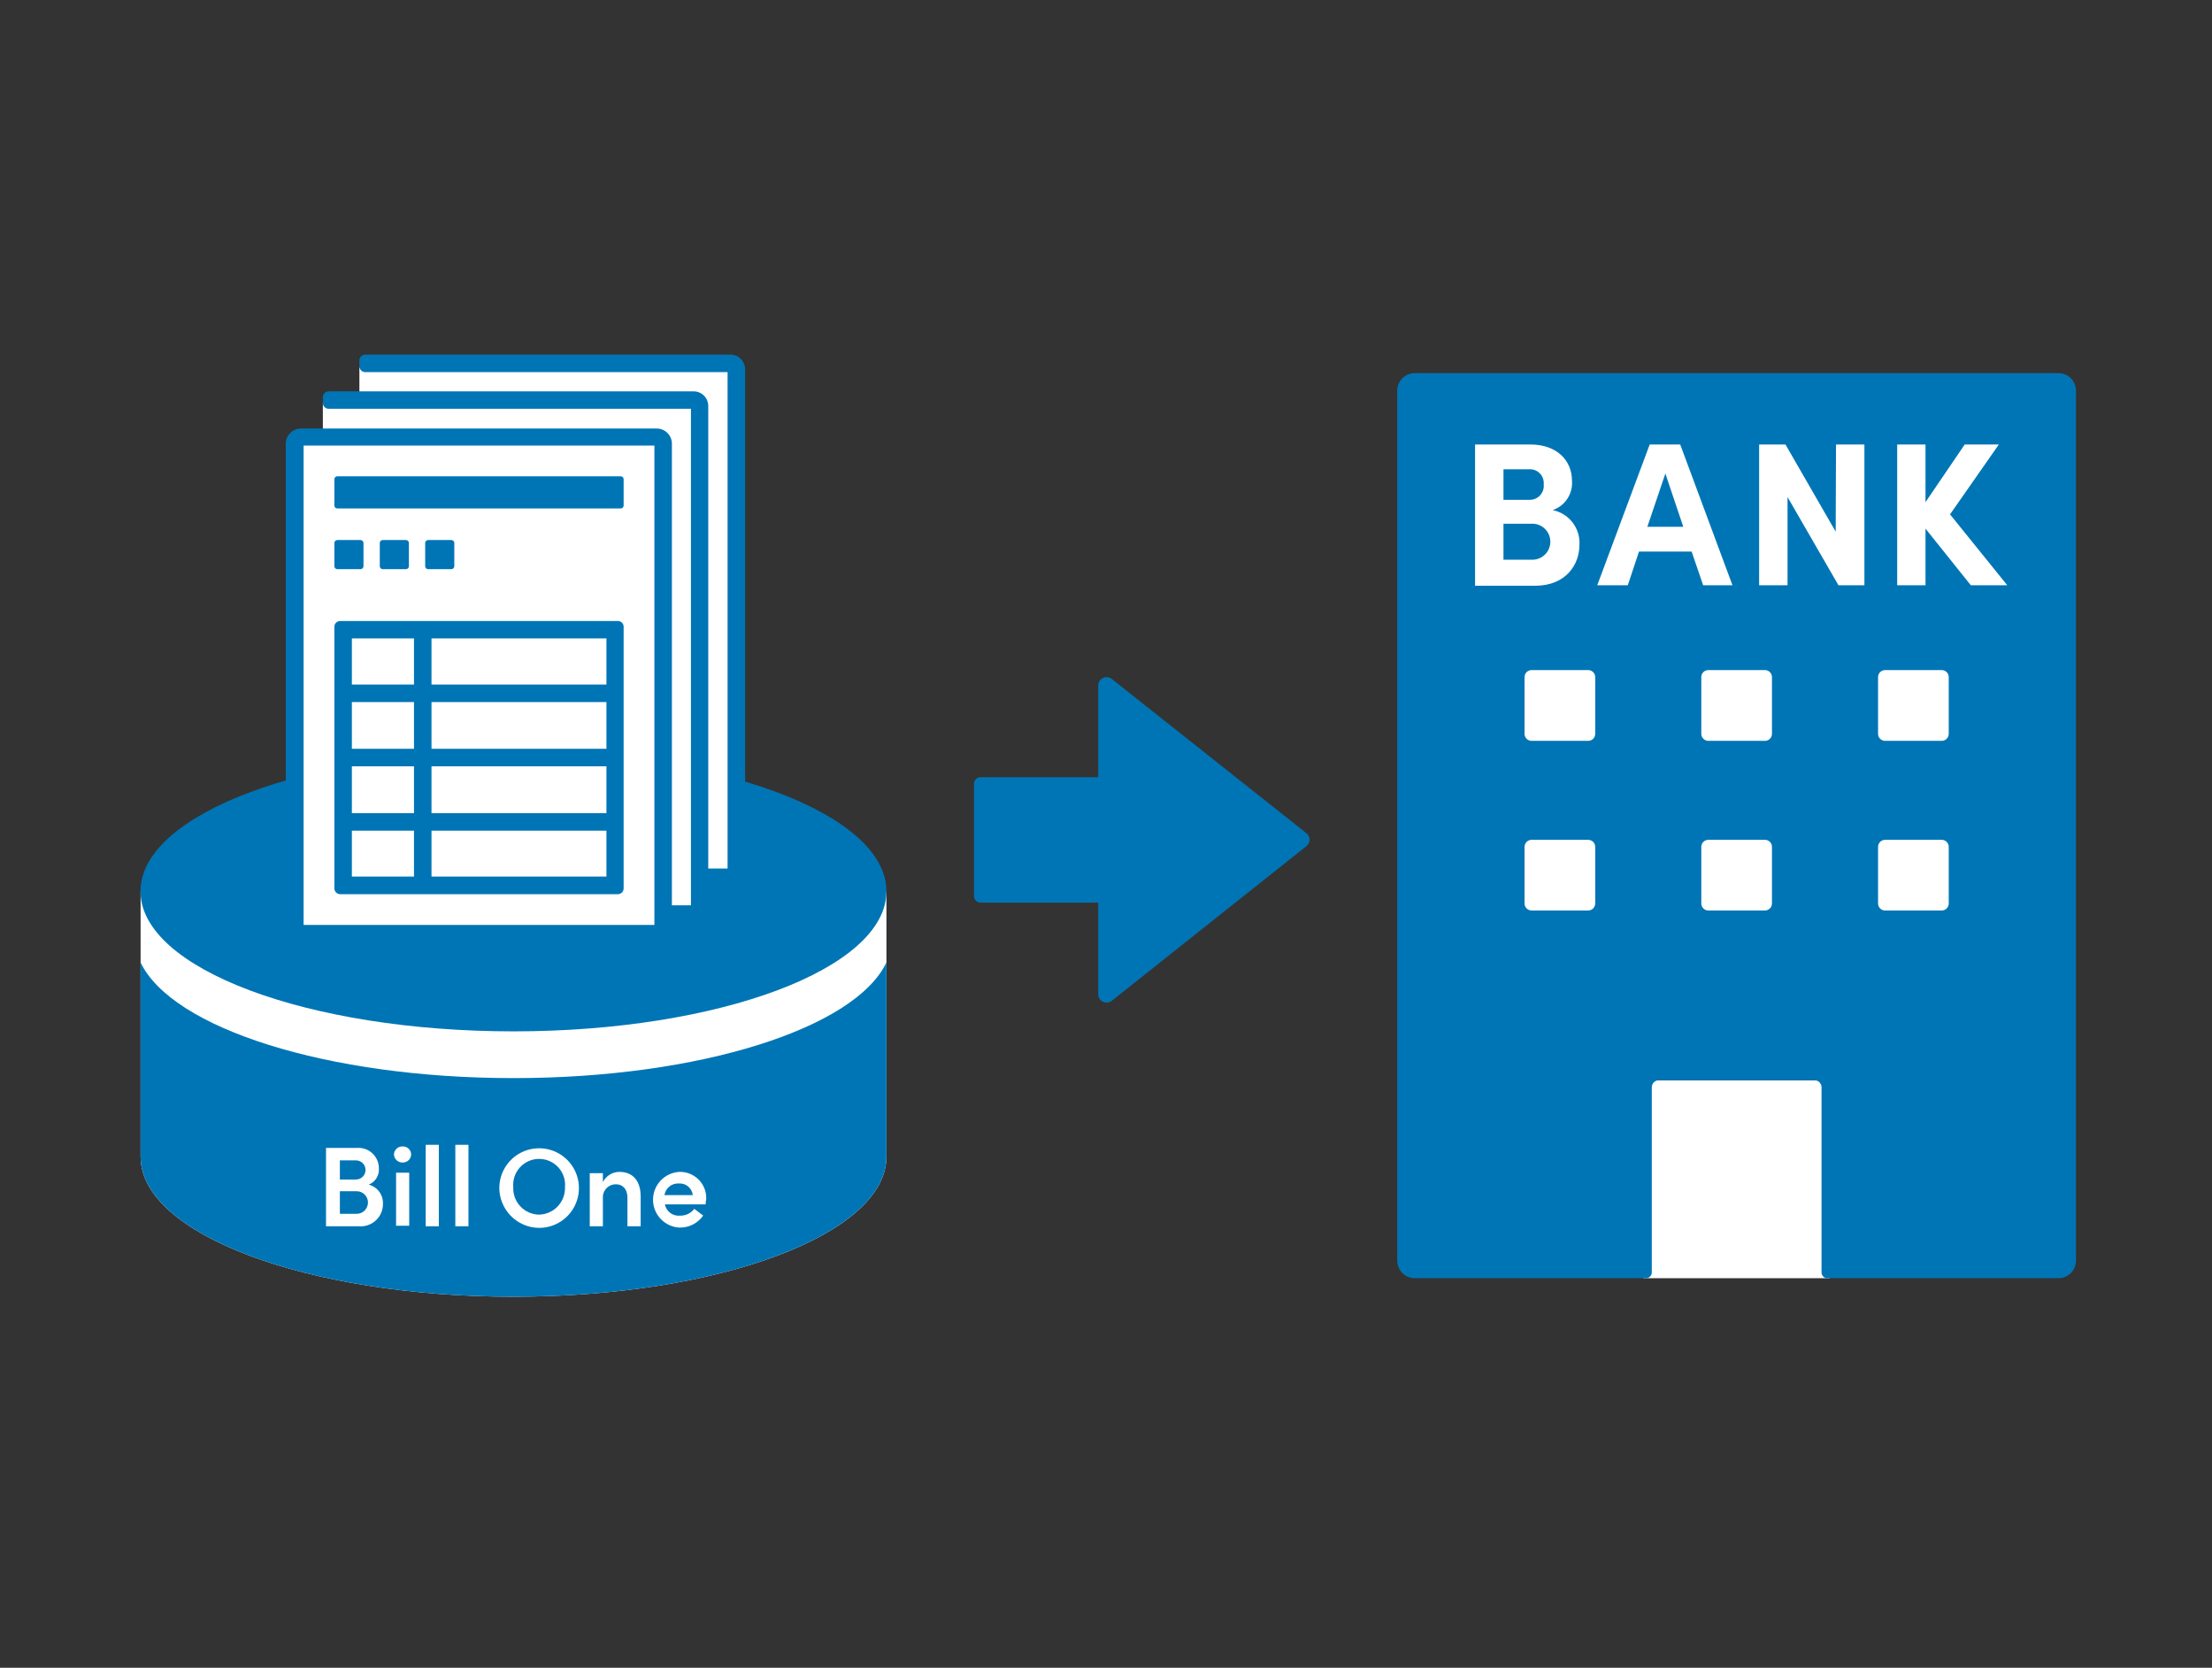 <svg width="256" height="193" viewBox="0 0 256 193" fill="none" xmlns="http://www.w3.org/2000/svg">
<rect x="0" y="0" width="256" height="193" fill="#333333" stroke="none"/>
<path d="M211.791 125.007H190.191V147.915H211.791V125.007Z" fill="white"/>
<path d="M238.232 43.18H163.722C163.189 43.183 162.678 43.397 162.301 43.774C161.923 44.151 161.71 44.662 161.707 45.195V145.9C161.71 146.434 161.923 146.945 162.301 147.322C162.678 147.699 163.189 147.912 163.722 147.916H190.495C190.673 147.916 190.844 147.845 190.97 147.719C191.096 147.593 191.167 147.422 191.167 147.244V125.821C191.167 125.713 191.188 125.606 191.23 125.507C191.271 125.407 191.332 125.317 191.409 125.242C191.486 125.166 191.577 125.106 191.677 125.066C191.777 125.026 191.884 125.006 191.992 125.008H209.986C210.093 125.006 210.2 125.026 210.3 125.066C210.4 125.106 210.492 125.166 210.568 125.242C210.645 125.317 210.706 125.407 210.748 125.507C210.789 125.606 210.811 125.713 210.811 125.821V147.244C210.809 147.332 210.825 147.421 210.858 147.503C210.892 147.585 210.941 147.66 211.004 147.722C211.066 147.785 211.141 147.834 211.223 147.868C211.306 147.901 211.394 147.917 211.482 147.916H238.232C238.767 147.916 239.281 147.704 239.661 147.326C240.041 146.948 240.255 146.436 240.259 145.9V45.195C240.255 44.66 240.041 44.147 239.661 43.77C239.281 43.392 238.767 43.18 238.232 43.18Z" fill="#0075B5"/>
<path d="M184.618 104.551C184.618 104.766 184.532 104.973 184.379 105.126C184.227 105.278 184.02 105.364 183.804 105.364H177.253C177.037 105.364 176.83 105.278 176.678 105.126C176.525 104.973 176.44 104.766 176.44 104.551V97.999C176.44 97.783 176.525 97.576 176.678 97.424C176.83 97.271 177.037 97.186 177.253 97.186H183.804C184.02 97.186 184.227 97.271 184.379 97.424C184.532 97.576 184.618 97.783 184.618 97.999V104.551ZM184.618 84.907C184.619 85.015 184.599 85.122 184.559 85.222C184.519 85.322 184.459 85.413 184.384 85.49C184.308 85.566 184.218 85.627 184.118 85.669C184.019 85.71 183.912 85.732 183.804 85.732H177.253C177.145 85.732 177.038 85.71 176.939 85.669C176.839 85.627 176.749 85.566 176.673 85.49C176.598 85.413 176.538 85.322 176.498 85.222C176.458 85.122 176.438 85.015 176.44 84.907V78.367C176.438 78.259 176.458 78.152 176.498 78.052C176.538 77.952 176.598 77.861 176.673 77.784C176.749 77.707 176.839 77.647 176.939 77.605C177.038 77.563 177.145 77.542 177.253 77.542H183.804C183.912 77.542 184.019 77.563 184.118 77.605C184.218 77.647 184.308 77.707 184.384 77.784C184.459 77.861 184.519 77.952 184.559 78.052C184.599 78.152 184.619 78.259 184.618 78.367V84.907ZM205.074 104.551C205.074 104.766 204.989 104.973 204.836 105.126C204.684 105.278 204.477 105.364 204.261 105.364H197.709C197.494 105.364 197.287 105.278 197.135 105.126C196.982 104.973 196.896 104.766 196.896 104.551V97.999C196.896 97.783 196.982 97.576 197.135 97.424C197.287 97.271 197.494 97.186 197.709 97.186H204.261C204.477 97.186 204.684 97.271 204.836 97.424C204.989 97.576 205.074 97.783 205.074 97.999V104.551ZM205.074 84.907C205.076 85.015 205.056 85.122 205.016 85.222C204.976 85.322 204.916 85.413 204.84 85.49C204.765 85.566 204.675 85.627 204.575 85.669C204.476 85.71 204.369 85.732 204.261 85.732H197.709C197.602 85.732 197.495 85.71 197.396 85.669C197.296 85.627 197.206 85.566 197.13 85.49C197.055 85.413 196.995 85.322 196.955 85.222C196.915 85.122 196.895 85.015 196.896 84.907V78.367C196.895 78.259 196.915 78.152 196.955 78.052C196.995 77.952 197.055 77.861 197.13 77.784C197.206 77.707 197.296 77.647 197.396 77.605C197.495 77.563 197.602 77.542 197.709 77.542H204.261C204.369 77.542 204.476 77.563 204.575 77.605C204.675 77.647 204.765 77.707 204.84 77.784C204.916 77.861 204.976 77.952 205.016 78.052C205.056 78.152 205.076 78.259 205.074 78.367V84.907ZM225.531 104.551C225.531 104.766 225.446 104.973 225.293 105.126C225.141 105.278 224.934 105.364 224.718 105.364H218.166C217.951 105.364 217.744 105.278 217.591 105.126C217.439 104.973 217.353 104.766 217.353 104.551V97.999C217.353 97.783 217.439 97.576 217.591 97.424C217.744 97.271 217.951 97.186 218.166 97.186H224.718C224.934 97.186 225.141 97.271 225.293 97.424C225.446 97.576 225.531 97.783 225.531 97.999V104.551ZM225.531 84.907C225.533 85.015 225.513 85.122 225.473 85.222C225.433 85.322 225.373 85.413 225.297 85.49C225.222 85.566 225.132 85.627 225.032 85.669C224.933 85.71 224.826 85.732 224.718 85.732H218.166C218.059 85.732 217.952 85.71 217.852 85.669C217.753 85.627 217.663 85.566 217.587 85.49C217.512 85.413 217.452 85.322 217.412 85.222C217.372 85.122 217.352 85.015 217.353 84.907V78.367C217.352 78.259 217.372 78.152 217.412 78.052C217.452 77.952 217.512 77.861 217.587 77.784C217.663 77.707 217.753 77.647 217.852 77.605C217.952 77.563 218.059 77.542 218.166 77.542H224.718C224.826 77.542 224.933 77.563 225.032 77.605C225.132 77.647 225.222 77.707 225.297 77.784C225.373 77.861 225.433 77.952 225.473 78.052C225.513 78.152 225.533 78.259 225.531 78.367V84.907Z" fill="white"/>
<path d="M182.791 63.071C182.791 65.31 181.248 67.785 177.654 67.785H170.713V51.441H177.159C180.069 51.441 181.931 53.197 181.931 55.648C181.986 56.38 181.795 57.109 181.39 57.721C180.985 58.334 180.388 58.794 179.692 59.029C180.611 59.213 181.432 59.724 182.002 60.468C182.572 61.211 182.852 62.136 182.791 63.071ZM176.97 54.304H174.001V57.839H176.97C177.205 57.851 177.439 57.812 177.657 57.724C177.875 57.636 178.071 57.501 178.232 57.329C178.392 57.158 178.513 56.953 178.586 56.73C178.659 56.506 178.683 56.27 178.655 56.036C178.676 55.808 178.647 55.577 178.571 55.361C178.494 55.144 178.371 54.947 178.211 54.782C178.051 54.618 177.857 54.49 177.643 54.407C177.429 54.325 177.199 54.29 176.97 54.304ZM177.182 64.768C177.469 64.79 177.756 64.752 178.027 64.657C178.298 64.563 178.547 64.413 178.757 64.218C178.968 64.022 179.136 63.786 179.251 63.523C179.365 63.26 179.425 62.975 179.425 62.688C179.425 62.401 179.365 62.117 179.251 61.854C179.136 61.591 178.968 61.354 178.757 61.159C178.547 60.964 178.298 60.814 178.027 60.719C177.756 60.625 177.469 60.587 177.182 60.609H174.001V64.768H177.182Z" fill="white"/>
<path d="M197.109 67.726L195.777 63.826H189.685L188.389 67.726H184.854L190.922 51.441H194.457L200.503 67.726H197.109ZM190.651 60.962H194.811L192.737 54.799L190.651 60.962Z" fill="white"/>
<path d="M212.485 51.441H215.772V67.726H212.768L206.876 57.521V67.726H203.588V51.441H206.64L212.449 61.528L212.485 51.441Z" fill="white"/>
<path d="M232.305 67.726H228.086L222.842 61.174V67.726H219.566V51.441H222.842V58.11L227.379 51.441H231.327L225.682 59.524L232.305 67.726Z" fill="white"/>
<path d="M151.209 96.432L128.666 78.567C128.523 78.454 128.351 78.383 128.17 78.363C127.988 78.344 127.805 78.376 127.641 78.456C127.477 78.536 127.339 78.661 127.243 78.816C127.147 78.972 127.097 79.151 127.099 79.333V89.939H113.5C113.294 89.939 113.096 90.021 112.95 90.167C112.805 90.312 112.723 90.51 112.723 90.716V103.679C112.723 103.885 112.805 104.083 112.95 104.229C113.096 104.375 113.294 104.457 113.5 104.457H127.099V115.062C127.099 115.244 127.151 115.421 127.248 115.575C127.345 115.728 127.483 115.852 127.646 115.93C127.81 116.009 127.992 116.04 128.173 116.02C128.353 116 128.524 115.929 128.666 115.816L151.209 97.905C151.318 97.815 151.405 97.703 151.465 97.575C151.525 97.448 151.556 97.309 151.556 97.168C151.556 97.027 151.525 96.888 151.465 96.761C151.405 96.634 151.318 96.521 151.209 96.432Z" fill="#0075B5"/>
<path d="M59.424 116.535C37.824 116.535 19.877 110.761 16.271 103.148V133.857C16.271 142.813 35.585 150.06 59.424 150.06C83.263 150.06 102.589 142.813 102.589 133.857V103.148C98.983 110.761 81.036 116.535 59.424 116.535Z" fill="white"/>
<path d="M59.424 124.76C37.824 124.76 19.877 118.974 16.271 111.374V133.857C16.271 142.813 35.585 150.06 59.424 150.06C83.263 150.06 102.589 142.813 102.589 133.857V111.374C98.983 118.974 81.036 124.76 59.424 124.76Z" fill="#0075B5"/>
<path d="M59.424 119.351C83.263 119.351 102.589 112.097 102.589 103.148C102.589 94.2 83.263 86.946 59.424 86.946C35.585 86.946 16.26 94.2 16.26 103.148C16.26 112.097 35.585 119.351 59.424 119.351Z" fill="#0075B5"/>
<path d="M44.32 139.324C44.322 139.681 44.251 140.035 44.109 140.363C43.968 140.69 43.76 140.985 43.498 141.228C43.236 141.471 42.927 141.656 42.59 141.773C42.252 141.89 41.894 141.934 41.539 141.905H37.732V132.843H41.268C41.595 132.812 41.926 132.85 42.238 132.954C42.551 133.058 42.838 133.227 43.081 133.449C43.324 133.671 43.518 133.942 43.65 134.243C43.782 134.545 43.85 134.871 43.848 135.2C43.881 135.599 43.784 135.998 43.571 136.338C43.359 136.678 43.043 136.94 42.67 137.085C43.16 137.212 43.592 137.504 43.893 137.912C44.193 138.32 44.344 138.818 44.32 139.324ZM41.197 134.281H39.335V136.496H41.197C41.491 136.496 41.772 136.379 41.98 136.172C42.188 135.964 42.305 135.682 42.305 135.388C42.305 135.095 42.188 134.813 41.98 134.605C41.772 134.398 41.491 134.281 41.197 134.281ZM41.279 140.467C41.626 140.467 41.959 140.33 42.204 140.084C42.45 139.839 42.587 139.506 42.587 139.159C42.587 138.812 42.45 138.48 42.204 138.234C41.959 137.989 41.626 137.851 41.279 137.851H39.335V140.467H41.279Z" fill="white"/>
<path d="M45.592 133.598C45.596 133.471 45.626 133.346 45.679 133.23C45.731 133.115 45.807 133.011 45.9 132.925C45.993 132.838 46.102 132.771 46.221 132.727C46.34 132.682 46.467 132.662 46.593 132.667C46.72 132.66 46.847 132.68 46.966 132.723C47.085 132.767 47.194 132.835 47.286 132.922C47.379 133.008 47.453 133.113 47.504 133.229C47.555 133.345 47.582 133.471 47.583 133.598C47.58 133.724 47.552 133.849 47.501 133.964C47.449 134.079 47.375 134.183 47.283 134.27C47.191 134.357 47.083 134.424 46.964 134.468C46.846 134.513 46.72 134.533 46.593 134.529C46.338 134.535 46.09 134.441 45.903 134.267C45.716 134.093 45.604 133.853 45.592 133.598ZM45.839 141.846V135.707H47.359V141.846H45.839Z" fill="white"/>
<path d="M49.268 141.905V132.478H50.788V141.905H49.268Z" fill="white"/>
<path d="M52.697 141.905V132.478H54.217V141.905H52.697Z" fill="white"/>
<path d="M57.788 137.38C57.809 136.473 58.097 135.593 58.616 134.849C59.135 134.105 59.863 133.531 60.707 133.199C61.551 132.867 62.475 132.791 63.362 132.982C64.249 133.172 65.06 133.62 65.693 134.27C66.326 134.919 66.754 135.742 66.922 136.633C67.09 137.525 66.991 138.446 66.637 139.281C66.284 140.117 65.692 140.83 64.935 141.33C64.178 141.83 63.291 142.096 62.383 142.094C61.772 142.088 61.167 141.961 60.605 141.72C60.042 141.48 59.533 141.13 59.106 140.692C58.679 140.254 58.342 139.736 58.116 139.168C57.89 138.6 57.778 137.992 57.788 137.38ZM65.388 137.38C65.425 136.965 65.375 136.546 65.242 136.151C65.108 135.756 64.894 135.394 64.612 135.086C64.33 134.778 63.988 134.533 63.606 134.364C63.225 134.196 62.812 134.11 62.395 134.11C61.978 134.11 61.566 134.196 61.184 134.364C60.802 134.533 60.46 134.778 60.178 135.086C59.897 135.394 59.682 135.756 59.549 136.151C59.415 136.546 59.365 136.965 59.402 137.38C59.383 137.785 59.445 138.19 59.585 138.571C59.725 138.952 59.94 139.3 60.216 139.597C60.493 139.893 60.826 140.132 61.197 140.297C61.567 140.463 61.966 140.553 62.372 140.562C62.78 140.554 63.182 140.466 63.555 140.301C63.929 140.136 64.266 139.899 64.546 139.603C64.827 139.307 65.046 138.958 65.191 138.576C65.335 138.195 65.402 137.788 65.388 137.38Z" fill="white"/>
<path d="M74.146 138.464V141.905H72.614V138.57C72.614 137.58 72.025 137.05 71.341 137.05C71.131 137.04 70.92 137.074 70.724 137.15C70.527 137.227 70.349 137.344 70.201 137.494C70.053 137.645 69.939 137.824 69.865 138.022C69.792 138.219 69.76 138.43 69.774 138.641V141.905H68.254V135.765H69.774V136.791C69.954 136.438 70.227 136.142 70.563 135.934C70.9 135.726 71.287 135.615 71.683 135.612C73.262 135.612 74.146 136.673 74.146 138.464Z" fill="white"/>
<path d="M81.662 139.371H76.948C77.026 139.769 77.249 140.123 77.573 140.365C77.898 140.607 78.301 140.719 78.704 140.679C79.022 140.687 79.337 140.62 79.624 140.483C79.911 140.345 80.161 140.142 80.354 139.89L81.379 140.668C81.07 141.112 80.654 141.471 80.171 141.714C79.687 141.957 79.151 142.075 78.61 142.058C77.789 142.009 77.018 141.647 76.454 141.048C75.89 140.449 75.576 139.658 75.576 138.835C75.576 138.013 75.89 137.221 76.454 136.622C77.018 136.023 77.789 135.662 78.61 135.612C79.027 135.599 79.442 135.672 79.829 135.826C80.216 135.981 80.567 136.213 80.861 136.51C81.154 136.806 81.382 137.16 81.533 137.549C81.683 137.938 81.751 138.354 81.733 138.77C81.686 138.947 81.674 139.148 81.662 139.371ZM80.177 138.299C80.135 137.911 79.945 137.555 79.647 137.305C79.348 137.054 78.964 136.929 78.575 136.956C78.178 136.928 77.785 137.05 77.475 137.3C77.165 137.549 76.96 137.906 76.901 138.299H80.177Z" fill="white"/>
<path d="M85.347 42.532H41.594V100.509H85.347V42.532Z" fill="white"/>
<path d="M81.472 46.609H37.365V104.763H81.472V46.609Z" fill="white"/>
<path d="M81.967 105.34H79.964V47.305H38.037C37.859 47.305 37.688 47.234 37.562 47.108C37.436 46.982 37.365 46.811 37.365 46.633V45.961C37.365 45.783 37.436 45.612 37.562 45.486C37.688 45.36 37.859 45.29 38.037 45.29H80.306C80.749 45.296 81.171 45.476 81.482 45.791C81.793 46.107 81.967 46.532 81.967 46.975V105.34Z" fill="#0075B5"/>
<path d="M86.231 101.086H84.204V43.062H42.277C42.096 43.062 41.922 42.99 41.794 42.862C41.666 42.734 41.594 42.56 41.594 42.379V41.707C41.594 41.618 41.611 41.53 41.646 41.447C41.681 41.365 41.731 41.291 41.795 41.228C41.858 41.166 41.934 41.116 42.017 41.083C42.099 41.05 42.188 41.034 42.277 41.035H84.534C84.982 41.035 85.412 41.213 85.73 41.528C86.048 41.844 86.228 42.273 86.231 42.721V101.086Z" fill="#0075B5"/>
<path d="M76.958 50.863H34.441V108.262H76.958V50.863Z" fill="white"/>
<path d="M75.734 51.559V107.037H35.138V51.559H75.734ZM76.005 49.591H34.832C34.366 49.591 33.92 49.776 33.59 50.105C33.261 50.434 33.076 50.881 33.076 51.346V107.332C33.082 107.793 33.27 108.234 33.599 108.558C33.927 108.882 34.37 109.064 34.832 109.064H76.005C76.467 109.064 76.91 108.882 77.238 108.558C77.567 108.234 77.754 107.793 77.761 107.332V51.288C77.745 50.832 77.554 50.401 77.226 50.084C76.898 49.767 76.461 49.59 76.005 49.591Z" fill="#0075B5"/>
<path d="M71.504 71.862H39.369C39.191 71.862 39.02 71.933 38.894 72.059C38.768 72.185 38.697 72.356 38.697 72.534V102.806C38.7 102.984 38.772 103.153 38.897 103.278C39.023 103.403 39.192 103.475 39.369 103.478H71.504C71.682 103.478 71.853 103.407 71.979 103.281C72.105 103.155 72.175 102.985 72.175 102.806V72.534C72.177 72.445 72.161 72.357 72.127 72.275C72.094 72.192 72.045 72.118 71.982 72.055C71.919 71.992 71.845 71.943 71.763 71.91C71.68 71.877 71.592 71.86 71.504 71.862ZM40.724 81.242H47.912V86.651H40.724V81.242ZM40.724 88.677H47.912V94.098H40.724V88.677ZM49.939 88.677H70.184V94.098H49.939V88.677ZM49.939 86.651V81.242H70.184V86.651H49.939ZM70.184 79.215H49.939V73.877H70.184V79.215ZM47.912 73.877V79.215H40.724V73.877H47.912ZM40.724 96.125H47.912V101.44H40.724V96.125ZM49.939 101.44V96.125H70.184V101.44H49.939Z" fill="#0075B5"/>
<path d="M71.834 55.117H39.039C38.85 55.117 38.697 55.27 38.697 55.459V58.499C38.697 58.688 38.85 58.841 39.039 58.841H71.834C72.022 58.841 72.175 58.688 72.175 58.499V55.459C72.175 55.27 72.022 55.117 71.834 55.117Z" fill="#0075B5"/>
<path d="M41.726 62.494H39.039C38.85 62.494 38.697 62.647 38.697 62.835V65.522C38.697 65.711 38.85 65.864 39.039 65.864H41.726C41.914 65.864 42.067 65.711 42.067 65.522V62.835C42.067 62.647 41.914 62.494 41.726 62.494Z" fill="#0075B5"/>
<path d="M46.982 62.494H44.295C44.106 62.494 43.953 62.647 43.953 62.835V65.522C43.953 65.711 44.106 65.864 44.295 65.864H46.982C47.17 65.864 47.323 65.711 47.323 65.522V62.835C47.323 62.647 47.17 62.494 46.982 62.494Z" fill="#0075B5"/>
<path d="M52.236 62.494H49.549C49.36 62.494 49.207 62.647 49.207 62.835V65.522C49.207 65.711 49.36 65.864 49.549 65.864H52.236C52.424 65.864 52.577 65.711 52.577 65.522V62.835C52.577 62.647 52.424 62.494 52.236 62.494Z" fill="#0075B5"/>
</svg>
